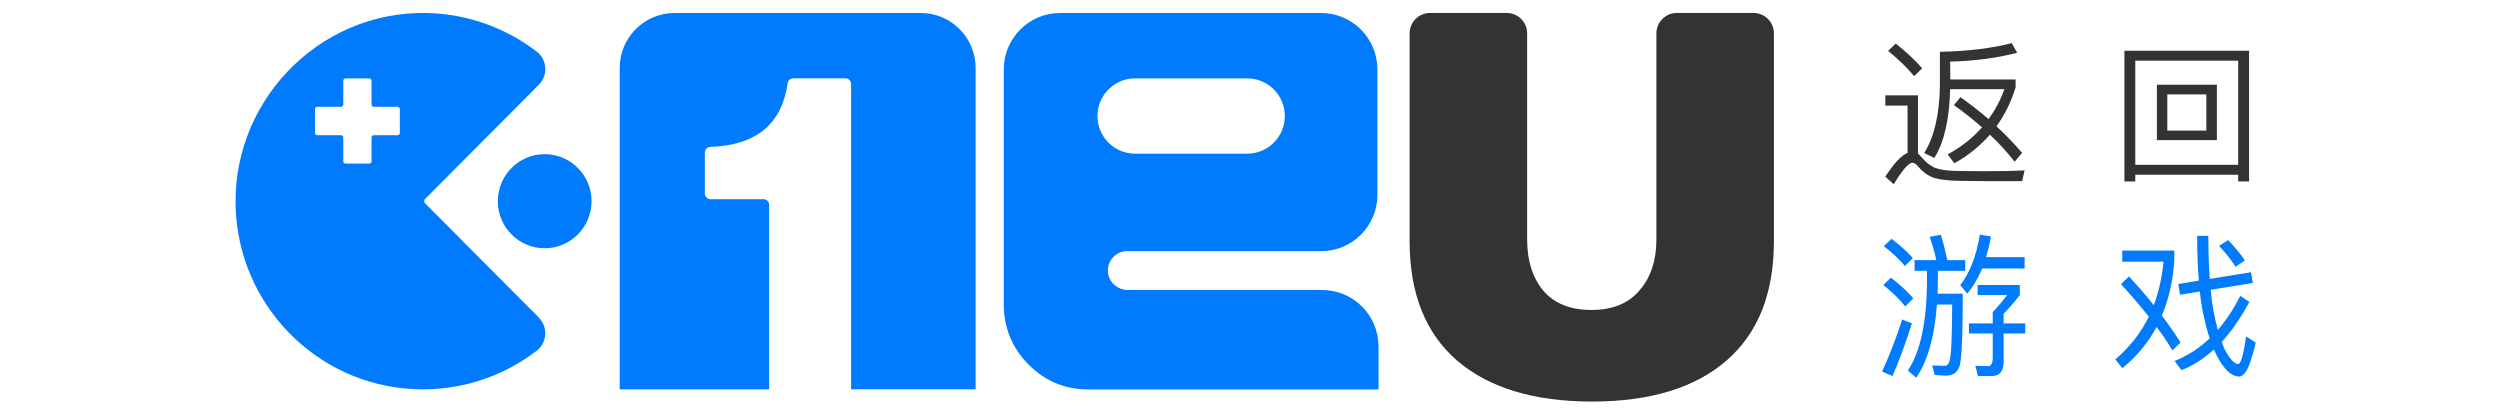 <svg width="193" height="32" viewBox="0 0 193 32" fill="none" xmlns="http://www.w3.org/2000/svg">
<path d="M136.947 18.614C136.947 22.643 135.729 25.714 133.293 27.829C130.857 29.943 127.394 31 122.905 31C118.416 31 114.94 29.943 112.476 27.829C110.04 25.714 108.822 22.643 108.822 18.614V2.579C108.822 1.707 109.529 1 110.401 1H116.317C117.189 1 117.896 1.707 117.896 2.579V18.486C117.896 20.143 118.32 21.471 119.169 22.471C120.017 23.443 121.249 23.929 122.864 23.929C124.479 23.929 125.711 23.429 126.559 22.429C127.435 21.429 127.873 20.114 127.873 18.486V2.579C127.873 1.707 128.58 1 129.452 1H135.368C136.24 1 136.947 1.707 136.947 2.579V18.614Z" fill="#333333"/>
<path d="M41.6 24.518L32.825 15.705C32.727 15.607 32.727 15.45 32.825 15.351L41.6 6.539C42.325 5.811 42.246 4.607 41.434 3.983C39.084 2.184 36.172 1.088 33.006 1.004C24.514 0.803 17.627 8.048 18.22 16.561C18.748 24.1 25.003 30.058 32.648 30.058C35.957 30.058 39.006 28.942 41.439 27.069C42.246 26.445 42.315 25.246 41.595 24.523L41.6 24.518ZM30.867 10.259C30.867 10.358 30.788 10.436 30.691 10.436H28.86C28.762 10.436 28.684 10.515 28.684 10.613V12.451C28.684 12.55 28.606 12.629 28.508 12.629H26.677C26.579 12.629 26.501 12.55 26.501 12.451V10.613C26.501 10.515 26.423 10.436 26.325 10.436H24.494C24.396 10.436 24.318 10.358 24.318 10.259V8.421C24.318 8.323 24.396 8.244 24.494 8.244H26.325C26.423 8.244 26.501 8.165 26.501 8.067V6.229C26.501 6.131 26.579 6.052 26.677 6.052H28.508C28.606 6.052 28.684 6.131 28.684 6.229V8.067C28.684 8.165 28.762 8.244 28.86 8.244H30.691C30.788 8.244 30.867 8.323 30.867 8.421V10.259Z" fill="#007BFD"/>
<path d="M42.05 11.901C40.053 11.901 38.433 13.528 38.433 15.533C38.433 17.539 40.053 19.166 42.05 19.166C44.047 19.166 45.667 17.539 45.667 15.533C45.667 13.528 44.047 11.901 42.05 11.901Z" fill="#007BFD"/>
<path d="M71.094 1.004H52.069C49.735 1.004 47.841 2.906 47.841 5.251V30.058H59.377V15.813C59.377 15.573 59.181 15.376 58.941 15.376H54.849C54.61 15.376 54.414 15.18 54.414 14.939V11.778C54.414 11.542 54.595 11.351 54.83 11.341C58.368 11.223 60.361 9.586 60.806 6.421C60.835 6.204 61.021 6.047 61.237 6.047H65.27C65.509 6.047 65.705 6.244 65.705 6.485V30.053H75.318V5.251C75.318 2.906 73.424 1.004 71.089 1.004H71.094Z" fill="#007BFD"/>
<path d="M102.081 22.385H87.075C86.311 22.385 85.631 21.835 85.538 21.073C85.425 20.163 86.135 19.387 87.021 19.387H101.998C104.396 19.387 106.339 17.436 106.339 15.027V5.364C106.334 2.955 104.391 1.004 101.993 1.004H81.828C79.434 1.004 77.491 2.955 77.491 5.364V23.491C77.491 25.285 78.123 26.828 79.38 28.121C80.668 29.414 82.204 30.063 83.991 30.063H106.422V26.75C106.422 24.341 104.479 22.39 102.081 22.39V22.385ZM84.725 8.957C84.725 7.355 86.022 6.052 87.618 6.052H96.296C97.891 6.052 99.188 7.355 99.188 8.957C99.188 10.559 97.891 11.862 96.296 11.862H87.618C86.022 11.862 84.725 10.559 84.725 8.957Z" fill="#007BFD"/>
<path d="M146.352 3.364C147.156 4 147.84 4.636 148.392 5.272L147.768 5.884C147.288 5.284 146.616 4.624 145.764 3.928L146.352 3.364ZM153.3 13.984C152.652 13.984 151.956 13.972 151.2 13.96C150.444 13.948 149.82 13.876 149.34 13.744C148.884 13.6 148.464 13.3 148.092 12.868C147.936 12.664 147.78 12.568 147.636 12.568C147.348 12.568 146.868 13.12 146.196 14.224L145.548 13.636C146.196 12.628 146.76 12.016 147.264 11.8V8.152H145.548V7.36H148.068V11.86C148.164 11.932 148.248 12.028 148.344 12.136C148.632 12.484 148.944 12.736 149.268 12.904C149.628 13.072 150.168 13.168 150.864 13.192C151.488 13.204 152.268 13.216 153.192 13.216C153.768 13.216 154.344 13.204 154.944 13.204C155.532 13.18 155.988 13.168 156.3 13.156L156.108 13.984H153.3ZM155.304 3.328L155.724 4.072C154.176 4.48 152.448 4.708 150.552 4.756L150.564 6.136H155.604V6.748C155.256 7.876 154.764 8.872 154.128 9.748C154.848 10.42 155.508 11.104 156.108 11.8L155.532 12.484C154.968 11.764 154.332 11.068 153.624 10.396C152.868 11.26 151.956 12.004 150.876 12.604L150.36 11.92C151.416 11.344 152.292 10.648 153.012 9.832C152.34 9.232 151.62 8.668 150.84 8.116L151.344 7.504C152.112 8.044 152.844 8.608 153.516 9.196C154.032 8.488 154.44 7.72 154.74 6.88H150.552C150.492 9.232 150.084 10.996 149.328 12.196L148.548 11.812C149.316 10.588 149.724 8.86 149.76 6.64V4C151.944 3.952 153.792 3.724 155.304 3.328ZM166.512 6.544H171.144V10.816H166.512V6.544ZM170.328 10.084V7.288H167.316V10.084H170.328ZM173.628 3.916V14.008H172.788V13.492H164.844V14.008H164.004V3.916H173.628ZM164.844 12.724H172.788V4.684H164.844V12.724Z" fill="#333333"/>
<path d="M153.024 20.728C152.7 21.496 152.316 22.144 151.872 22.672L151.332 22.012C152.076 21.052 152.58 19.744 152.844 18.112L153.708 18.256C153.6 18.832 153.468 19.36 153.324 19.852H156.3V20.728H153.024ZM146.028 18.436C146.676 18.928 147.228 19.42 147.672 19.924L147.06 20.536C146.664 20.056 146.124 19.54 145.428 19L146.028 18.436ZM145.98 21.436C146.664 21.964 147.24 22.492 147.708 23.032L147.084 23.656C146.676 23.128 146.112 22.576 145.392 22L145.98 21.436ZM146.844 24.664L147.6 24.964C147.144 26.404 146.652 27.76 146.1 29.032L145.296 28.684C145.896 27.376 146.412 26.032 146.844 24.664ZM148.764 20.908H147.804V20.08H149.484C149.34 19.432 149.16 18.832 148.968 18.28L149.832 18.124C150.012 18.7 150.18 19.348 150.336 20.08H151.716V20.908H149.604V21.724C149.604 22.048 149.592 22.36 149.58 22.672H151.524C151.524 25.468 151.464 27.196 151.356 27.856C151.284 28.612 150.912 28.996 150.24 28.996C150.072 28.996 149.772 28.972 149.364 28.948L149.16 28.216C149.532 28.228 149.856 28.24 150.132 28.24C150.372 28.24 150.516 28 150.564 27.544C150.648 27.1 150.696 25.756 150.708 23.512H149.532C149.34 26.008 148.812 27.892 147.924 29.164L147.288 28.6C148.248 27.172 148.74 24.88 148.764 21.724V20.908ZM152.676 22H155.928V22.78C155.544 23.284 155.124 23.764 154.68 24.22V24.964H156.348V25.744H154.68V27.916C154.68 28.66 154.368 29.032 153.768 29.032H152.7L152.496 28.24C152.784 28.252 153.108 28.264 153.468 28.264C153.708 28.264 153.84 28.048 153.84 27.628V25.744H152.004V24.964H153.84V24.1C154.344 23.548 154.716 23.104 154.956 22.78H152.676V22ZM173.784 21.016L173.916 21.844L170.664 22.372C170.712 22.948 170.784 23.464 170.868 23.944C170.976 24.508 171.096 25.012 171.216 25.468C171.864 24.724 172.44 23.848 172.944 22.84L173.652 23.308C172.992 24.532 172.284 25.564 171.516 26.392C171.6 26.632 171.684 26.848 171.78 27.04C172.164 27.736 172.5 28.096 172.8 28.108C173.004 28.06 173.208 27.34 173.4 25.972L174.144 26.452C173.976 27.148 173.808 27.724 173.628 28.204C173.388 28.78 173.136 29.068 172.848 29.068C172.368 29.068 171.876 28.684 171.396 27.916C171.228 27.64 171.06 27.328 170.916 26.98C170.124 27.7 169.296 28.228 168.408 28.576L167.88 27.868C168.888 27.46 169.788 26.884 170.592 26.116C170.424 25.636 170.28 25.12 170.16 24.544C170.016 23.956 169.908 23.272 169.824 22.504L168.3 22.756L168.168 21.928L169.752 21.664C169.668 20.644 169.62 19.492 169.62 18.208H170.484C170.484 19.444 170.52 20.548 170.592 21.532L173.784 21.016ZM172.02 18.532C172.572 19.132 173.004 19.648 173.304 20.104L172.584 20.596C172.272 20.104 171.852 19.564 171.312 18.976L172.02 18.532ZM164.352 21.34C165.048 22.084 165.684 22.816 166.272 23.56C166.656 22.528 166.908 21.4 167.028 20.2H163.836V19.348H167.856V20.14C167.748 21.7 167.424 23.116 166.896 24.364C167.424 25.06 167.904 25.744 168.336 26.44L167.712 27.052C167.352 26.452 166.944 25.84 166.488 25.24C165.828 26.464 164.952 27.532 163.848 28.42L163.296 27.748C164.4 26.812 165.264 25.72 165.888 24.448C165.24 23.632 164.532 22.792 163.74 21.94L164.352 21.34Z" fill="#007BFD"/>
</svg>
